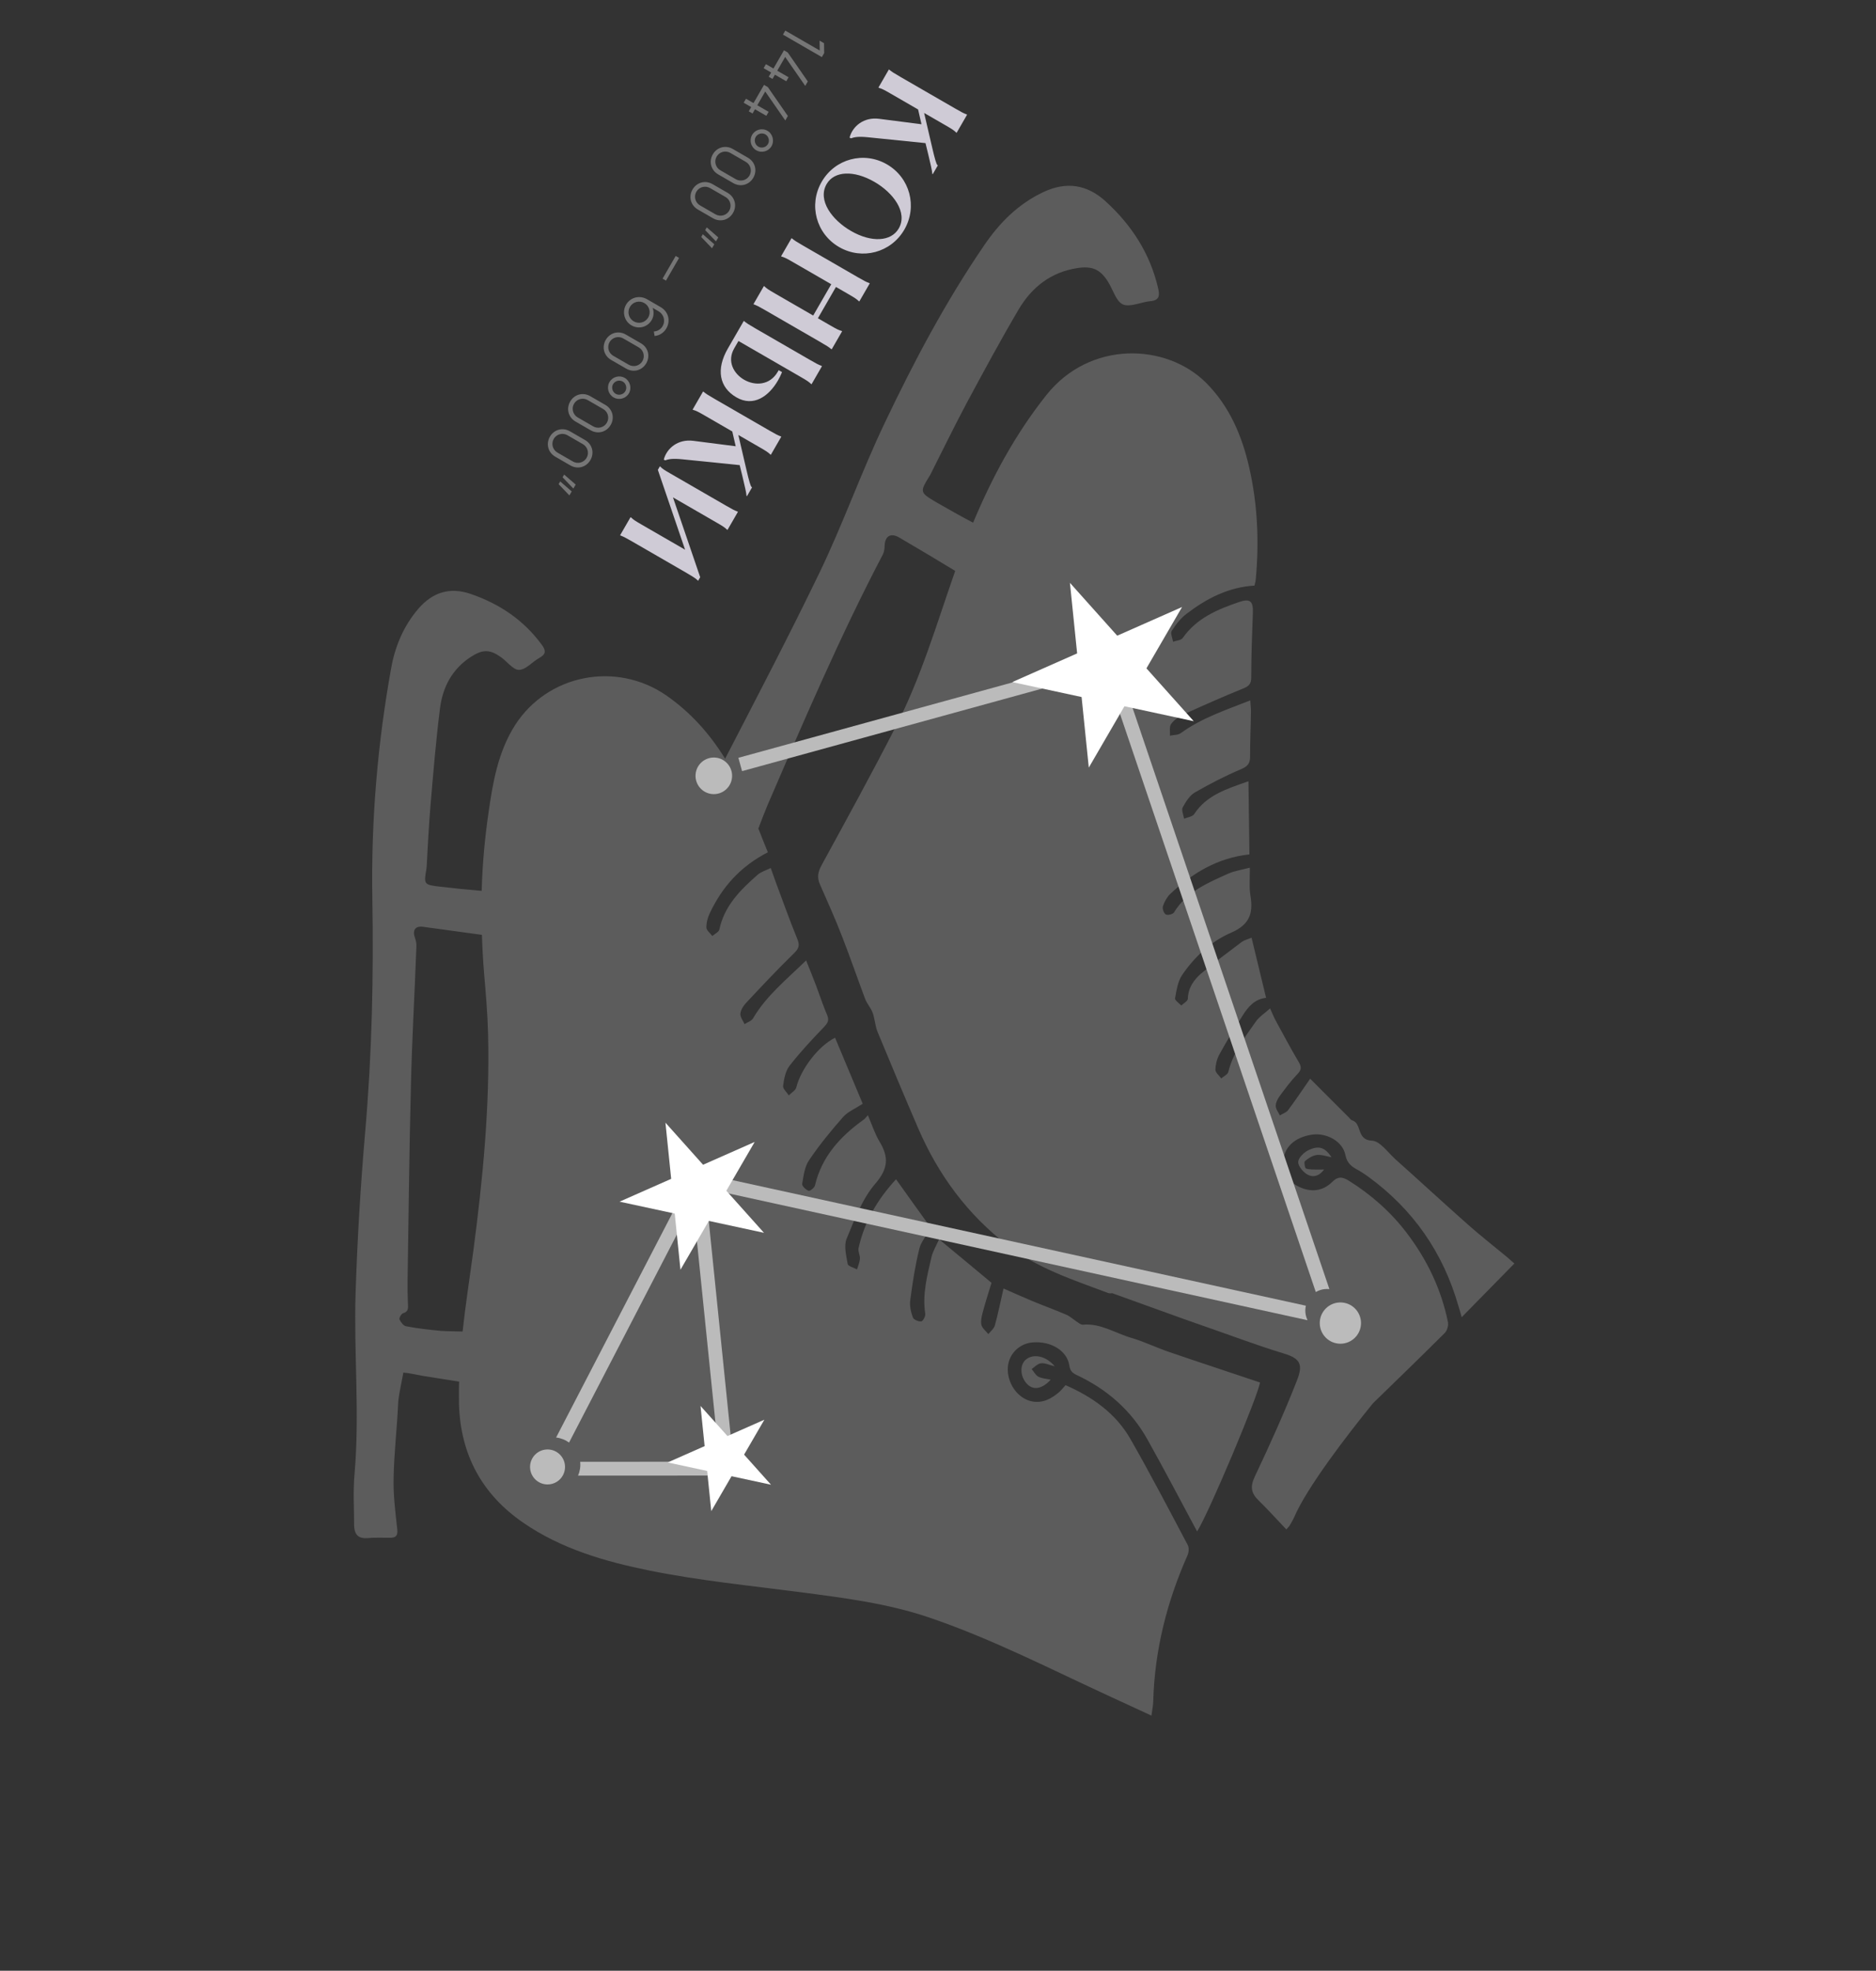<svg width="361" height="379" viewBox="0 0 361 379" fill="none" xmlns="http://www.w3.org/2000/svg">
<rect x="0" y="0" width="361" height="379" fill="#333333" stroke="none"/>
<path opacity="0.8" d="M186.099 22.052L184.088 25.535L184.002 25.486C183.517 25.034 183.272 24.863 181.917 24.081L177.831 21.722L179.397 28.447C179.865 30.466 180.195 31.632 180.389 31.744L180.475 31.793L179.494 33.492L179.408 33.442C179.335 32.626 179.108 31.778 178.639 29.758L178.095 27.523L167.126 26.409C165.125 26.199 164.391 26.378 163.743 26.606L163.485 26.457C164.049 24.288 166.216 22.471 169.153 22.848L177.322 23.894L176.67 21.052L171.38 17.998C170.025 17.215 169.754 17.088 169.121 16.894L169.035 16.845L171.046 13.361L171.132 13.41C171.642 13.819 171.887 13.99 173.242 14.772L183.779 20.855C185.134 21.638 185.405 21.765 186.013 22.002L186.099 22.052ZM158.114 34.966C160.671 30.536 166.234 29.045 170.664 31.603C175.094 34.16 176.585 39.723 174.027 44.153C171.47 48.583 165.907 50.074 161.477 47.516C157.047 44.958 155.556 39.395 158.114 34.966ZM168.281 34.986C164.302 32.689 160.532 32.864 159.067 35.401C157.266 38.519 160.12 42.317 163.754 44.415C167.668 46.675 171.473 46.492 172.95 43.933C174.726 40.858 171.893 37.072 168.281 34.986ZM162.054 63.7L160.043 67.183L159.957 67.134C159.447 66.725 159.201 66.554 157.847 65.772L147.31 59.688C145.955 58.906 145.684 58.779 145.075 58.542L144.989 58.492L147.001 55.009L147.087 55.058C147.571 55.51 147.817 55.681 149.172 56.463L156.483 60.684L159.96 54.663L152.648 50.442C151.293 49.659 151.023 49.532 150.389 49.338L150.303 49.288L152.315 45.805L152.401 45.854C152.91 46.263 153.156 46.434 154.511 47.216L165.048 53.3C166.403 54.082 166.673 54.209 167.282 54.446L167.368 54.496L165.356 57.979L165.27 57.93C164.786 57.478 164.54 57.307 163.185 56.525L160.863 55.184L157.387 61.206L159.709 62.546C161.064 63.329 161.334 63.456 161.968 63.65L162.054 63.7ZM158.178 70.413L156.166 73.897L156.08 73.847C155.596 73.395 155.35 73.225 153.995 72.443L142.103 65.577L141.284 66.996C139.856 69.469 141.17 71.862 143.191 73.029C145.277 74.233 148.142 74.138 149.669 71.493L149.843 71.192L150.488 71.565C150.255 72.118 150.012 72.638 149.714 73.154C147.939 76.229 144.988 78.31 141.719 76.423C138.386 74.498 137.761 71.012 140.058 67.034L143.125 61.722L143.211 61.772C143.72 62.181 143.966 62.351 145.321 63.133L155.858 69.217C157.213 69.999 157.483 70.127 158.092 70.364L158.178 70.413ZM150.346 83.979L148.334 87.462L148.248 87.413C147.764 86.961 147.518 86.79 146.163 86.008L142.078 83.649L143.643 90.374C144.111 92.393 144.442 93.559 144.636 93.67L144.722 93.72L143.741 95.419L143.655 95.369C143.581 94.553 143.354 93.705 142.886 91.685L142.341 89.45L131.372 88.335C129.371 88.126 128.637 88.305 127.99 88.533L127.732 88.384C128.296 86.215 130.463 84.398 133.399 84.775L141.569 85.821L140.916 82.979L135.626 79.924C134.271 79.142 134.001 79.015 133.367 78.821L133.281 78.771L135.293 75.288L135.379 75.337C135.888 75.746 136.134 75.917 137.489 76.699L148.026 82.782C149.381 83.565 149.651 83.692 150.26 83.929L150.346 83.979ZM142.004 98.427L139.992 101.911L139.906 101.862C139.422 101.41 139.176 101.239 137.821 100.457L129.499 95.652L134.741 111.008L134.343 111.696C133.797 111.151 133.475 110.965 130.142 109.041L121.647 104.136C120.293 103.354 120.022 103.227 119.413 102.99L119.327 102.94L121.339 99.457L121.425 99.506C121.909 99.958 122.155 100.129 123.51 100.911L131.832 105.716L126.591 90.36L126.988 89.672C127.534 90.217 127.856 90.403 128.931 91.024L139.684 97.231C141.038 98.014 141.309 98.141 141.918 98.378L142.004 98.427Z" fill="#F6F1FF"/>
<path opacity="0.5" d="M150.667 6.659L151.114 5.885L157.744 9.713L157.71 7.816L158.568 8.311L158.596 10.205L158.149 10.979L150.667 6.659ZM146.943 13.109L147.387 12.34L148.837 13.177L150.859 9.675L151.586 10.095L155.446 15.663L154.951 16.52L151.091 10.952L149.564 13.597L151.747 14.857L151.303 15.626L149.12 14.366L148.649 15.182L147.922 14.762L148.393 13.946L146.943 13.109ZM143.105 19.756L143.549 18.987L144.999 19.824L147.021 16.322L147.749 16.742L151.608 22.31L151.113 23.167L147.254 17.599L145.727 20.244L147.909 21.504L147.465 22.273L145.283 21.013L144.812 21.829L144.084 21.409L144.555 20.593L143.105 19.756ZM144.73 25.943C145.324 24.915 146.641 24.553 147.68 25.153C148.699 25.741 149.047 27.106 148.471 28.103C147.877 29.132 146.559 29.494 145.52 28.894C144.481 28.294 144.136 26.972 144.73 25.943ZM145.421 26.342C145.052 26.982 145.28 27.834 145.919 28.203C146.558 28.572 147.411 28.343 147.78 27.704C148.149 27.065 147.92 26.213 147.281 25.844C146.642 25.475 145.79 25.703 145.421 26.342ZM137.165 29.685C137.966 28.297 139.63 27.852 141.018 28.653L143.927 30.333C145.315 31.134 145.761 32.797 144.96 34.185C144.159 35.572 142.495 36.018 141.107 35.217L138.198 33.537C136.81 32.736 136.364 31.072 137.165 29.685ZM137.903 30.111C137.372 31.031 137.688 32.211 138.608 32.742L141.591 34.464C142.516 34.998 143.696 34.682 144.227 33.762C144.758 32.842 144.442 31.662 143.517 31.128L140.534 29.406C139.614 28.875 138.434 29.191 137.903 30.111ZM133.263 36.444C134.064 35.056 135.728 34.61 137.115 35.411L140.025 37.091C141.413 37.892 141.858 39.556 141.057 40.944C140.256 42.331 138.593 42.777 137.205 41.976L134.295 40.296C132.908 39.495 132.462 37.831 133.263 36.444ZM134.001 36.87C133.47 37.789 133.786 38.969 134.706 39.501L137.689 41.222C138.614 41.757 139.794 41.44 140.325 40.52C140.856 39.601 140.54 38.421 139.615 37.887L136.632 36.165C135.712 35.634 134.532 35.95 134.001 36.87ZM136.004 43.733L138.219 45.656L137.775 46.425L135.701 44.257L136.004 43.733ZM135.242 45.053L137.457 46.976L137.013 47.745L134.939 45.577L135.242 45.053ZM127.5 53.59L130.02 49.226L130.674 49.604L128.154 53.968L127.5 53.59ZM125.411 61.54C124.61 62.927 122.898 63.373 121.511 62.572C120.128 61.774 119.674 59.981 120.475 58.593C121.288 57.185 123.059 56.711 124.519 57.554L127.112 59.051C128.613 59.918 129.086 61.666 128.231 63.147C127.739 63.999 126.903 64.535 125.963 64.616L125.819 63.75C126.495 63.718 127.147 63.346 127.504 62.727C128.113 61.672 127.699 60.422 126.732 59.864L125.584 59.201C125.864 59.952 125.831 60.812 125.411 61.54ZM121.218 59.022C120.654 59.999 120.978 61.239 121.955 61.803C122.931 62.367 124.174 62.038 124.738 61.061C125.302 60.084 124.965 58.844 123.989 58.28C123.022 57.722 121.782 58.045 121.218 59.022ZM116.565 65.365C117.366 63.978 119.03 63.532 120.418 64.333L123.327 66.013C124.715 66.814 125.161 68.478 124.36 69.865C123.559 71.252 121.895 71.698 120.507 70.897L117.598 69.217C116.21 68.416 115.764 66.752 116.565 65.365ZM117.303 65.791C116.772 66.711 117.089 67.891 118.008 68.422L120.991 70.144C121.916 70.678 123.096 70.362 123.627 69.442C124.158 68.522 123.842 67.342 122.917 66.808L119.934 65.086C119.015 64.555 117.834 64.871 117.303 65.791ZM117.286 73.476C117.88 72.448 119.198 72.086 120.237 72.686C121.255 73.274 121.604 74.639 121.028 75.636C120.434 76.665 119.116 77.027 118.077 76.427C117.038 75.827 116.692 74.505 117.286 73.476ZM117.977 73.875C117.608 74.514 117.837 75.367 118.476 75.736C119.115 76.105 119.967 75.876 120.336 75.237C120.705 74.598 120.477 73.746 119.838 73.377C119.199 73.008 118.346 73.236 117.977 73.875ZM109.722 77.218C110.523 75.831 112.187 75.385 113.574 76.186L116.484 77.866C117.872 78.667 118.317 80.331 117.516 81.718C116.715 83.105 115.052 83.551 113.664 82.75L110.754 81.07C109.367 80.269 108.921 78.605 109.722 77.218ZM110.46 77.644C109.929 78.564 110.245 79.744 111.165 80.275L114.148 81.997C115.073 82.531 116.253 82.215 116.784 81.295C117.315 80.375 116.999 79.195 116.074 78.661L113.091 76.939C112.171 76.408 110.991 76.724 110.46 77.644ZM105.82 83.977C106.621 82.589 108.285 82.143 109.672 82.944L112.582 84.624C113.969 85.425 114.415 87.089 113.614 88.477C112.813 89.864 111.149 90.31 109.762 89.509L106.852 87.829C105.465 87.028 105.019 85.364 105.82 83.977ZM106.558 84.403C106.027 85.322 106.343 86.502 107.263 87.034L110.245 88.755C111.17 89.29 112.351 88.973 112.882 88.054C113.413 87.134 113.096 85.954 112.171 85.42L109.189 83.698C108.269 83.167 107.089 83.483 106.558 84.403ZM108.561 91.266L110.776 93.189L110.332 93.958L108.258 91.79L108.561 91.266ZM107.799 92.585L110.014 94.509L109.57 95.278L107.496 93.11L107.799 92.585Z" fill="#BBBBBB"/>
<g opacity="0.2">
<path d="M70.694 295.801C72.121 295.671 73.552 295.741 74.988 295.735C76.128 295.757 76.583 295.383 76.443 294.109C76.086 290.801 75.653 287.488 75.744 284.16C75.829 279.397 76.406 274.679 76.615 269.908C76.65 268.814 77.104 266.65 77.104 266.65L77.62 263.965C78.91 264.074 80.156 264.395 81.424 264.61C83.716 264.979 85.979 265.331 88.348 265.705C88.29 267.183 88.309 268.665 88.329 270.148C88.632 279.749 92.742 287.372 100.656 292.816C107.99 297.885 116.455 300.307 124.962 302.037C134.613 303.989 144.477 304.952 154.276 306.234C162.483 307.313 170.677 308.345 178.573 310.995C190.824 315.125 202.303 321.076 214.032 326.456C216.449 327.573 218.867 328.691 221.57 329.933C221.733 328.755 221.903 327.978 221.919 327.192C222.185 317.363 224.551 308.03 228.53 299.072C228.763 298.53 228.831 297.654 228.568 297.145C224.95 290.323 221.367 283.442 217.526 276.73C214.69 271.792 210.218 268.653 205.046 266.383C204.616 266.851 204.298 267.264 203.938 267.612C202.424 268.926 200.745 269.905 198.623 269.516C195.832 268.978 193.743 265.982 193.94 262.954C194.11 260.387 196.161 258.35 198.734 258.165C202.238 257.881 205.336 259.749 205.767 262.584C205.921 263.627 206.329 264.022 207.169 264.427C212.993 267.153 217.657 271.198 220.806 276.834C223.803 282.184 226.671 287.618 229.556 293.022C229.806 293.485 230.069 293.994 230.362 294.521C232.663 290.879 242.241 268.091 242.451 265.866C236.629 263.896 230.831 262.02 225.025 260.021C222.53 259.176 220.147 257.999 217.659 257.279C214.566 256.368 211.751 254.425 208.336 254.76C208.011 254.771 207.628 254.47 207.317 254.251C206.618 253.808 206.006 253.216 205.255 252.862C203.089 251.93 200.884 251.134 198.701 250.231C196.94 249.493 195.166 248.707 193.106 247.797C192.523 250.323 192.077 252.611 191.447 254.873C191.269 255.525 190.622 256.027 190.188 256.572C189.729 255.988 189.065 255.486 188.871 254.857C188.695 254.198 188.852 253.374 189.035 252.644C189.573 250.609 190.219 248.595 190.796 246.701C187.446 243.892 184.181 241.212 180.712 238.334C180.177 239.536 179.51 240.623 179.24 241.779C178.408 245.356 177.469 248.91 178.046 252.664C178.125 253.147 177.574 254.102 177.279 254.13C176.737 254.175 175.803 253.795 175.659 253.354C175.275 252.297 175.007 251.108 175.166 250.007C175.595 246.715 176.101 243.427 176.897 240.188C177.211 238.818 178.301 237.618 179.145 236.157C177.107 233.349 174.844 230.173 172.424 226.788C168.809 230.706 166.329 235.002 165.209 240.042C165.078 240.682 165.515 241.372 165.473 242.064C165.432 242.756 165.113 243.447 164.917 244.129C164.291 243.768 163.164 243.515 163.115 243.049C162.84 241.459 162.366 239.594 162.91 238.238C164.443 234.549 165.883 230.608 168.421 227.658C170.942 224.739 171.059 222.539 169.248 219.545C168.336 218.024 167.793 216.279 167.006 214.472C166.594 214.91 166.456 215.149 166.199 215.319C161.716 218.537 158.136 222.396 156.829 227.966C156.725 228.422 155.85 229.111 155.594 229.003C155.065 228.817 154.308 228.061 154.361 227.694C154.625 226.136 154.837 224.389 155.667 223.158C157.633 220.237 159.914 217.457 162.232 214.818C163.143 213.793 164.598 213.201 166.012 212.268C164.338 208.278 162.516 203.925 160.694 199.573C157.483 201.139 154.079 205.657 153.239 209.109C153.096 209.702 152.282 210.147 151.788 210.658C151.394 210.032 150.615 209.384 150.694 208.833C150.867 207.501 151.143 205.99 151.929 204.972C153.953 202.362 156.228 199.937 158.516 197.559C159.241 196.785 159.611 196.282 159.18 195.238C158.38 193.385 157.769 191.481 157.064 189.602C156.477 188.07 155.873 186.568 155.121 184.702C151.302 188.423 147.46 191.495 144.916 195.832C144.623 196.34 143.836 196.601 143.275 196.953C142.975 196.302 142.431 195.591 142.468 194.976C142.527 194.254 143.039 193.436 143.549 192.896C146.567 189.666 149.568 186.467 152.747 183.371C153.648 182.499 153.963 181.885 153.451 180.636C151.943 176.98 150.639 173.245 149.241 169.535C148.95 168.73 148.689 167.943 148.317 166.933C147.333 167.399 146.422 167.668 145.77 168.246C142.463 171.149 139.377 174.22 138.426 178.762C138.304 179.248 137.542 179.604 137.07 180.007C136.671 179.459 135.947 178.921 135.932 178.396C135.911 177.469 136.189 176.436 136.594 175.596C138.962 170.6 142.44 166.642 147.758 163.906C147.124 162.386 146.537 160.854 145.92 159.305C146.007 159.156 146.093 159.007 146.136 158.793C146.305 158.294 147.467 155.386 147.683 154.874C154.677 138.628 161.64 122.365 169.883 106.641C170.129 106.147 170.23 105.489 170.232 104.934C170.313 103.071 171.401 102.427 173.042 103.374C176.634 105.488 180.256 107.619 183.813 109.792C183.757 109.958 183.701 110.125 183.627 110.321C180.161 120.251 177.194 130.35 172.389 139.707C167.807 148.675 162.94 157.518 158.103 166.379C157.41 167.649 157.174 168.746 157.788 170.094C159.268 173.454 160.766 176.785 162.088 180.213C163.625 184.163 165.004 188.181 166.495 192.143C166.841 193.059 167.611 193.861 167.94 194.807C168.349 195.958 168.394 197.257 168.851 198.396C171.425 204.615 174.016 210.804 176.672 216.95C180.532 225.901 186.167 233.569 193.942 239.529C199.681 243.917 206.477 246.13 213.148 248.629C213.404 248.737 213.711 248.756 214.023 248.697C219.598 250.683 227.933 253.745 231.652 255.017C236.793 256.792 241.876 258.733 247.09 260.311C250.409 261.313 250.72 262.566 249.536 265.581C247.094 271.808 244.303 277.951 241.439 284.014C240.555 285.89 240.742 287.151 242.171 288.533C243.979 290.293 245.671 292.184 247.529 294.132C247.894 293.706 248.04 293.592 248.109 293.472C248.419 292.935 248.776 292.386 249.026 291.815C251.453 286.096 259.286 275.903 264.201 269.872C268.822 265.381 273.426 260.92 278.004 256.364C278.464 255.914 278.754 254.928 278.637 254.304C277.367 247.962 274.594 242.225 270.703 237.115C267.628 233.073 263.832 229.728 259.504 227.03C258.238 226.26 257.423 226.226 256.29 227.362C254.47 229.135 252.175 229.322 249.912 228.213C248.023 227.282 246.945 225.705 246.95 223.561C246.95 220.737 249.061 218.734 252.426 218.211C255.213 217.791 258.354 219.446 258.889 222.101C259.219 223.803 260.186 224.401 261.427 225.078C262.023 225.422 262.602 225.796 263.165 226.2C271.89 232.511 277.715 240.885 280.659 251.215C280.84 251.797 281.021 252.379 281.273 253.32C284.758 249.764 288.029 246.442 291.415 242.988C290.785 242.425 290.359 242.06 289.934 241.695C287.405 239.599 284.825 237.593 282.408 235.442C277.749 231.319 273.158 227.078 268.485 222.909C267.051 221.604 265.532 219.414 264.007 219.369C260.974 219.248 262.125 216.015 260.183 215.451C259.94 215.39 259.758 215.086 259.554 214.889C257.895 213.215 256.219 211.571 254.56 209.898C253.863 209.177 253.118 208.469 252.115 207.452C250.627 209.615 249.289 211.587 247.862 213.508C247.51 213.981 246.804 214.17 246.29 214.509C246.002 213.905 245.484 213.288 245.491 212.656C245.498 212.023 245.864 211.32 246.251 210.788C247.343 209.31 248.435 207.833 249.718 206.505C250.525 205.659 250.421 205.082 249.873 204.169C248.317 201.56 246.919 198.884 245.444 196.203C245.097 195.565 244.844 194.902 244.408 193.934C243.348 194.874 242.337 195.523 241.714 196.396C239.556 199.445 237.295 202.396 236.36 206.151C236.238 206.638 235.476 206.993 235.005 207.397C234.605 206.848 233.899 206.281 233.884 205.756C233.897 204.769 234.162 203.689 234.632 202.807C236.036 200.237 237.589 197.753 239.126 195.299C240.167 193.633 241.43 192.135 243.635 191.897C242.695 188.014 241.794 184.272 240.841 180.341C240.114 180.637 239.472 180.784 239.005 181.111C236.339 183.111 233.69 185.081 231.156 187.198C229.723 188.439 228.627 189.993 228.579 192.074C228.551 192.535 227.755 192.95 227.313 193.371C226.892 192.929 226.061 192.37 226.114 192.003C226.39 190.492 226.633 188.763 227.463 187.532C229.85 184.018 233.037 181.046 236.855 179.392C240.404 177.861 241.195 175.733 240.629 172.304C240.346 170.59 240.529 168.826 240.508 166.865C238.909 167.294 237.57 167.476 236.398 167.992C232.416 169.79 228.35 171.459 225.919 175.464C225.712 175.822 224.694 176.07 224.336 175.863C223.948 175.639 223.632 174.741 223.784 174.271C224.065 173.439 224.535 172.557 225.174 171.932C229.443 167.914 234.279 164.979 240.43 164.314C240.373 159.867 240.312 155.218 240.24 150.245C236.094 151.709 232.197 152.879 229.784 156.577C229.461 157.067 228.529 157.165 227.849 157.448C227.754 156.717 227.313 155.827 227.576 155.302C228.167 154.211 228.902 153.006 229.926 152.403C232.787 150.754 235.733 149.234 238.79 147.936C240.057 147.394 240.567 146.854 240.556 145.496C240.544 142.625 240.684 139.763 240.719 136.879C240.738 136.294 240.651 135.687 240.587 134.696C235.798 136.584 231.186 138.097 227.2 141.006C226.669 141.375 225.823 141.324 225.134 141.484C225.181 140.715 224.963 139.714 225.38 139.199C225.951 138.416 226.915 137.779 227.836 137.356C231.611 135.638 235.353 133.98 239.196 132.421C240.335 131.964 240.794 131.514 240.778 130.232C240.779 126.096 240.935 121.97 241.09 117.844C241.176 115.627 240.564 115.035 238.42 115.786C234.261 117.202 230.272 118.876 227.589 122.697C227.284 123.157 226.357 123.178 225.74 123.419C225.628 122.718 225.175 121.78 225.481 121.32C226.263 120.102 227.217 118.863 228.396 117.992C232.229 115.074 236.416 112.918 241.403 112.616C241.474 112.219 241.621 111.827 241.644 111.442C242.325 104.2 242.003 96.974 240.377 89.87C238.998 83.785 236.576 78.13 232.122 73.65C224.437 65.952 209.7 65.438 201.335 76C195.359 83.526 190.896 91.808 187.255 100.524C184.877 99.27 182.533 97.956 180.207 96.613C176.943 94.689 176.977 94.629 178.909 91.489C178.944 91.43 178.978 91.37 179.013 91.31C181.323 86.758 183.543 82.154 185.96 77.623C189.243 71.524 192.526 65.425 196.064 59.434C198.569 55.233 202.231 52.336 207.292 51.559C210.174 51.115 211.739 51.78 213.257 54.247C214.186 55.738 214.791 57.997 216.1 58.554C217.516 59.132 219.602 58.069 221.401 57.915C223.076 57.769 223.179 56.834 222.885 55.55C221.36 48.824 217.788 43.301 212.754 38.724C209.214 35.487 205.209 34.845 200.778 36.941C195.919 39.226 192.306 42.867 189.343 47.241C181.95 58.047 175.824 69.623 170.226 81.385C165.672 90.926 162.171 100.916 157.558 110.423C151.78 122.359 145.627 134.119 139.533 145.913C136.594 141.154 132.938 137.015 128.168 133.704C118.563 127.124 105.402 129.668 99.121 139.444C95.852 144.557 94.834 150.452 94.005 156.297C93.273 161.284 92.832 166.319 92.686 171.325C90.03 171.104 87.361 170.836 84.679 170.52C81.554 170.148 81.541 170.101 82.063 167.061C82.085 166.954 82.077 166.83 82.099 166.724C82.317 162.833 82.505 158.924 82.83 155.055C83.362 148.76 83.877 142.495 84.67 136.231C85.179 132.111 87.058 128.582 90.699 126.27C92.897 124.874 94.256 124.863 96.402 126.381C97.586 127.223 98.754 128.852 99.882 128.827C101.211 128.799 102.461 127.253 103.801 126.516C105.077 125.821 105.059 125.095 104.304 124.062C100.796 119.253 96.123 116.117 90.544 114.209C86.551 112.858 83.248 113.894 80.496 117.077C77.691 120.35 76.055 124.218 75.297 128.354C72.643 143.009 71.398 157.841 71.648 172.701C71.906 187.685 71.579 202.649 70.282 217.57C69.381 227.948 68.754 238.404 68.421 248.831C68.083 260.368 69.228 271.887 68.228 283.401C67.919 286.762 68.147 290.155 68.145 293.534C68.249 295.145 68.989 295.93 70.694 295.801ZM76.875 253.751C76.752 253.482 77.217 252.676 77.564 252.558C78.663 252.239 78.538 251.49 78.495 250.67C78.442 249.247 78.405 247.794 78.429 246.376C78.63 233.765 78.755 221.15 79.08 208.531C79.286 199.701 79.799 190.89 80.129 182.052C80.162 181.514 80.057 180.937 79.872 180.432C79.314 178.917 79.878 178.01 81.454 178.243C85.219 178.747 88.968 179.28 92.734 179.784C92.817 182.258 92.947 184.72 93.154 187.186C93.478 191.032 93.82 194.849 93.914 198.681C94.287 212.777 92.909 226.737 91.07 240.669C90.377 245.797 89.576 250.903 89.019 256.07C87.618 256.017 86.213 256.04 84.799 255.94C82.574 255.729 80.366 255.489 78.185 255.065C77.664 255.002 77.15 254.308 76.875 253.751Z" fill="white"/>
<path d="M200.314 262.179C201.044 262.084 201.807 262.485 202.964 262.755C201.222 260.675 198.746 260.28 197.36 261.508C196.138 262.592 196.337 264.934 197.753 266.269C198.936 267.389 200.574 267.102 202.192 265.332C201.338 265.157 200.493 265.106 199.819 264.757C199.265 264.477 198.952 263.779 198.519 263.29C199.114 262.879 199.677 262.249 200.314 262.179Z" fill="white"/>
<path d="M251.117 223.301C251.752 222.753 252.57 222.231 253.348 222.124C254.25 222.008 255.201 222.358 256.238 222.559C254.935 220.614 253.741 220.203 251.656 221.266C250.812 221.694 249.808 222.744 249.809 223.501C249.822 224.304 250.774 225.41 251.58 225.875C252.624 226.478 253.842 226.227 254.801 224.911C254.275 224.926 253.951 224.937 253.596 224.931C252.827 224.885 252.019 224.976 251.324 224.733C251.111 224.69 250.89 223.488 251.117 223.301Z" fill="white"/>
</g>
<path fill-rule="evenodd" clip-rule="evenodd" d="M107.011 276.455C107.928 276.558 108.784 276.901 109.505 277.424L133.365 231.414L138.444 281.105L111.642 281.119C111.643 281.127 111.644 281.134 111.645 281.142C111.74 282.076 111.585 282.977 111.234 283.78L139.918 283.765L141.391 283.764L141.241 282.299L135.745 228.538L251.618 253.899C251.402 253.464 251.259 252.984 251.207 252.473C251.159 252.002 251.191 251.541 251.293 251.104L134.52 225.547L133.524 225.329L133.054 226.234L107.011 276.455ZM254.923 247.91C254.292 247.974 253.709 248.177 253.2 248.484L212.739 129.074L142.796 148.301L142.091 145.736L213.243 126.176L214.453 125.844L214.856 127.032L255.816 247.914C255.525 247.881 255.226 247.879 254.923 247.91ZM257.961 255.287C258.055 255.211 258.146 255.131 258.233 255.047L258.342 255.37L257.961 255.287Z" fill="#BBBBBB"/>
<circle cx="137.36" cy="149.203" r="3.52" transform="rotate(-95.837 137.36 149.203)" fill="#BBBBBB"/>
<circle cx="105.364" cy="282.114" r="3.365" transform="rotate(-95.837 105.364 282.114)" fill="#BBBBBB"/>
<circle cx="257.932" cy="254.446" r="3.97" transform="rotate(-95.837 257.932 254.446)" fill="#BBBBBB"/>
<path d="M119.222 231.097L129.155 226.709L128.051 215.906L135.294 223.997L145.226 219.608L139.77 228.997L147.013 237.087L136.398 234.799L130.942 244.188L129.837 233.385L119.222 231.097Z" fill="white"/>
<path d="M194.795 131.172L207.274 125.658L205.887 112.086L214.987 122.251L227.466 116.737L220.611 128.533L229.711 138.698L216.374 135.823L209.519 147.619L208.131 134.047L194.795 131.172Z" fill="white"/>
<path d="M128.486 281.248L135.591 278.109L134.801 270.381L139.983 276.168L147.088 273.029L143.185 279.745L148.366 285.533L140.772 283.896L136.869 290.612L136.079 282.884L128.486 281.248Z" fill="white"/>
</svg>
